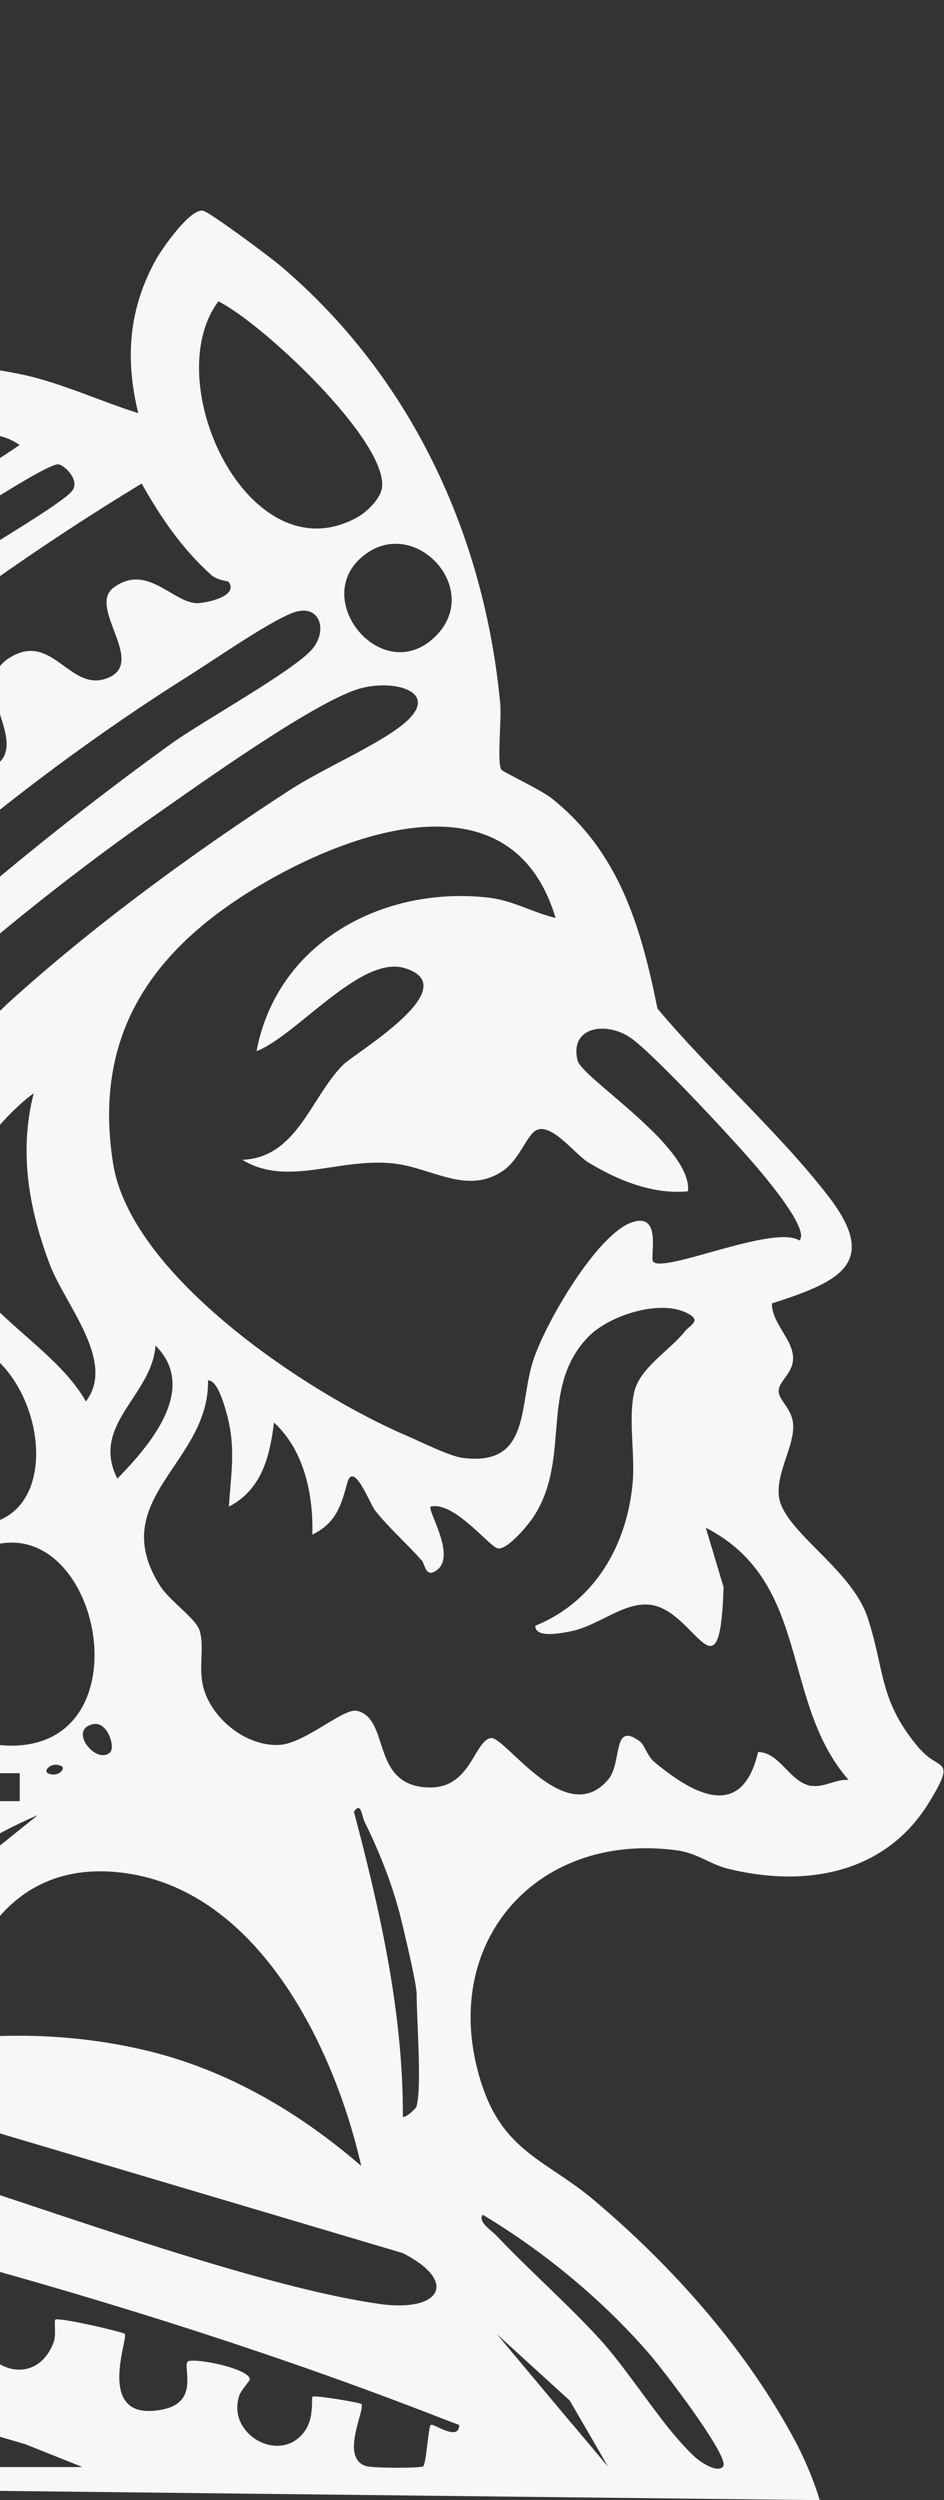 <svg width="494" height="1307" viewBox="0 0 494 1307" fill="none" xmlns="http://www.w3.org/2000/svg">
<rect x="0" y="0" width="494" height="1307" fill="#333333" stroke="none"/>
<path d="M481.654 914.728C459.685 889.195 463.299 873.703 453.979 845.492C445.325 819.577 409.376 800.164 407.57 781.899C406.333 769.562 415.368 756.557 415.083 745.368C414.892 736.475 407.474 732.267 407.474 727.199C407.474 721.748 415.558 717.827 414.987 709.125C414.417 699.753 403.765 691.338 403.956 681.392C438.573 670.203 461.207 660.736 432.961 624.684C407.094 591.405 371.431 559.943 344.042 527.237C335.483 484.778 324.166 445.761 289.073 417.646C282.892 412.673 263.301 403.684 262.35 402.345C259.972 399.094 262.54 375.76 261.779 368.014C253.505 279.366 214.894 196.742 146.992 139.173C141.666 134.583 109.902 110.962 106.288 110.197C99.631 108.667 84.891 129.897 81.657 135.635C67.297 161.455 65.395 187.466 72.337 215.964C51.795 209.556 31.919 199.993 10.617 195.594C-36.934 185.745 -79.825 191.674 -125.854 205.253C-135.84 182.876 -148.869 163.463 -174.451 158.108C-180.823 156.865 -194.327 158.586 -196.895 156.865C-198.226 155.908 -204.978 131.331 -207.641 125.498C-231.512 72.137 -272.69 31.399 -327.564 11.603C-337.359 8.065 -372.832 -3.889 -379.679 1.275C-386.146 6.152 -399.841 64.104 -400.982 75.197C-406.593 130.566 -385.671 189.283 -347.25 228.682C-367.792 256.224 -382.152 296.675 -383.388 331.197C-383.864 346.402 -370.455 375.091 -394.135 368.11C-406.783 356.443 -433.317 307.959 -445.014 302.03C-474.781 287.112 -480.677 337.795 -481.628 356.826C-484.957 424.436 -454.429 485.639 -408.685 532.88C-440.639 537.183 -473.449 488.125 -503.406 503.521C-521.856 512.893 -510.158 562.62 -505.879 579.451C-475.351 699.084 -333.27 755.983 -220.86 758.183L-186.338 765.45C-243.494 781.038 -299.604 781.038 -355.904 761.912C-374.734 755.601 -419.622 725.86 -434.173 730.259C-464.415 739.439 -441.686 779.795 -429.798 795.956C-396.227 841.571 -336.218 874.468 -279.252 874.755C-264.036 874.755 -245.777 867.583 -230.18 869.782C-271.644 939.305 -344.302 961.013 -418.861 976.792C-446.631 982.721 -475.066 988.554 -503.406 988.936C-507.21 992.762 -475.446 1036.08 -470.501 1042.01C-438.262 1080.55 -397.273 1112.78 -354.002 1137.35C-399.08 1161.36 -441.02 1191.86 -475.256 1229.64C-475.637 1230.02 -476.017 1230.4 -476.302 1230.78C-491.424 1247.71 -505.023 1265.97 -516.72 1285.87C-518.527 1289.6 -519.859 1292.94 -521 1296.29L428.967 1307C425.068 1294.19 419.838 1283.19 416.794 1277.35C415.273 1274.49 414.322 1272.76 414.322 1272.76C388.644 1226 351.174 1184.21 310.947 1150.26C286.791 1129.89 264.442 1125.21 252.745 1091.55C227.543 1018.49 278.802 957.092 354.408 967.324C364.584 968.663 372.192 974.879 381.226 976.983C421.454 986.833 463.489 979.66 486.409 941.887C500.674 918.458 491.354 925.917 481.654 914.537M290.88 479.901C278.992 477.128 268.626 470.816 255.978 469.286C201.104 462.879 145.09 492.141 134.248 549.519C155.266 541.391 188.741 499.122 211.756 506.103C244.471 516.049 185.793 550.38 179.516 556.691C162.493 573.809 155.456 605.175 126.83 606.323C150.225 620.572 176.664 605.367 205.194 608.14C225.831 610.148 244.376 625.162 263.491 611.869C271.384 606.323 275.284 594.847 279.753 591.405C287.647 585.476 300.771 603.358 307.713 607.566C323.215 617.034 341.664 624.588 360.019 622.771C362.492 599.438 304.384 563.577 302.197 554.301C298.108 536.896 316.557 533.931 329.301 542.06C340.047 548.85 380.466 592.361 391.117 604.506C396.443 610.531 424.498 642.471 418.316 648.496C404.907 639.889 346.99 665.996 341.759 659.493C339.952 657.198 346.705 633.482 330.633 639.028C311.993 645.531 284.889 692.581 278.897 711.611C271.384 735.614 277.566 766.789 241.903 762.103C235.056 761.147 220.505 753.879 212.992 750.628C161.352 728.633 68.628 667.143 59.213 608.427C48.086 538.713 81.657 494.15 139.003 461.062C188.456 432.564 268.722 406.171 290.785 479.996M8.524 912.529C-56.81 915.397 -52.531 813.074 2.152 806.667C53.412 800.738 73.478 909.66 8.524 912.529ZM24.977 926.969C22.504 925.63 27.069 920.657 32.205 923.335C34.677 924.578 30.112 929.551 24.977 926.969ZM19.556 949.059L-35.032 992.953L-98.845 1049.66C-69.839 1005.58 -28.946 969.811 19.556 948.963M-38.836 904.974C-25.427 908.034 -40.833 926.682 -47.871 919.605C-50.534 916.927 -46.539 903.253 -38.836 904.974ZM-15.156 923.335C-12.683 924.578 -17.248 929.551 -22.384 926.969C-24.856 925.63 -20.291 920.657 -15.156 923.335ZM-0.51 926.969H10.331V941.6H-0.51V926.969ZM25.833 660.449C34.011 682.348 60.925 711.611 44.948 732.649C26.213 699.466 -24.476 680.818 -25.902 638.933C-26.568 617.034 0.536 583.85 17.654 571.514C9.856 601.924 14.991 631.474 25.833 660.449ZM48.657 901.34C56.36 899.714 60.354 913.294 57.692 915.971C50.654 923.048 35.248 904.304 48.657 901.34ZM3.008 525.612C-12.493 539.765 -65.94 601.159 -77.067 606.227C-84.009 609.383 -93.519 608.044 -101.888 610.626C-123.381 617.32 -147.632 637.211 -153.624 659.397C-160.946 659.78 -156.762 648.4 -155.24 644.862C-151.151 635.49 -124.237 606.706 -115.393 596.951C-59.758 535.557 14.23 472.729 82.133 425.488C106.098 408.753 160.686 369.831 185.508 360.842C204.243 354.052 232.678 361.129 210.71 378.82C197.3 389.627 169.245 401.772 152.793 412.291C101.724 445.283 47.991 484.491 3.008 525.516M-63.372 638.263C-49.678 650.599 -75.64 654.329 -82.678 659.302C-108.26 677.471 -93.044 720.218 -73.263 738.005C-62.136 747.95 -22.288 769.18 -13.254 751.01C-0.13 724.33 -37.505 715.149 -36.839 705.204C-36.554 699.753 -26.378 699.179 -21.242 700.327C28.686 711.133 41.144 820.151 -36.934 792.992C-73.548 780.273 -129.753 729.398 -128.327 686.843C-127.28 657.007 -88.384 615.503 -63.372 638.168M-88.004 838.99L-80.681 870.069C-85.816 884.414 -82.963 899.045 -85.246 913.198C-103.03 1021.16 -188.05 1093.84 -286.575 1128.36L-228.183 1080.84C-158.949 1016.96 -105.217 932.898 -87.909 838.894M-110.923 1084.95C-107.785 1084.09 -104.741 1084.18 -101.603 1085.14L210.9 1177.9C240.286 1193.01 230.205 1208.79 199.012 1204.49C139.954 1196.36 38.576 1159.92 -21.528 1140.51C-43.686 1133.34 -93.995 1120.24 -111.113 1109.72C-123.096 1102.35 -124.332 1088.87 -110.923 1085.04M218.032 1101.01C217.747 1102.45 211.661 1107.61 210.805 1106.56C211.09 1052.72 198.917 998.978 185.223 947.146C189.027 941.313 189.407 949.92 190.833 952.502C198.156 967.229 204.908 984.155 209.093 1000.13C211.09 1007.87 218.032 1037.04 218.032 1042.3C218.032 1056.26 220.79 1090.49 218.032 1100.92M188.932 1132.19C156.882 1104.55 120.173 1082.84 78.899 1072.52C44.092 1063.91 9.19 1062.38 -25.998 1066.21C-19.055 1015.04 8.429 970.958 66.061 979.278C135.58 989.223 174.952 1070.41 189.027 1132.19M61.401 773.005C47.135 744.699 79.565 729.685 81.372 703.387C104.006 726.051 78.329 755.696 61.401 773.005ZM228.113 332.44C200.819 359.79 162.588 314.462 189.122 291.415C215.75 268.082 253.125 307.29 228.113 332.44ZM114.277 157.534C137.101 168.818 202.246 229.83 199.963 254.598C199.393 260.622 191.785 267.89 186.554 270.664C130.349 301.169 82.608 199.802 114.277 157.534ZM74.144 252.781C84.13 270.568 95.352 286.921 110.568 300.596C113.706 303.369 119.317 303.751 119.603 304.134C125.214 311.784 107.525 315.323 103.15 315.323C90.311 315.131 76.807 293.997 59.213 307.385C45.614 317.809 77.853 347.263 55.314 354.817C36.104 361.32 27.069 329.667 4.625 344.107C-17.914 358.643 18.225 389.818 -4.219 401.198C-26.758 412.578 -35.222 377.482 -57.286 391.826C-82.583 408.083 -40.263 440.501 -58.617 452.646C-80.586 467.182 -104.361 421.089 -124.713 452.168C-137.837 472.346 -102.744 493.767 -122.335 509.546C-139.358 523.317 -154.955 497.688 -165.797 498.931C-170.647 499.409 -182.534 508.59 -184.627 512.989C-193.281 530.298 -156.191 554.301 -179.111 566.063C-192.044 572.853 -194.898 562.047 -203.647 557.743C-221.241 548.945 -236.742 559.943 -255.667 556.883C-258.806 554.109 -237.027 526.472 -233.699 522.169C-150.105 412.769 -43.021 323.834 74.144 252.781ZM30.493 242.74C33.536 242.931 42 250.964 37.816 256.51C32.68 263.396 -12.018 289.024 -23.62 297.344C-93.424 347.645 -161.897 406.266 -221.05 468.903C-229.039 477.319 -237.598 501.417 -251.863 485.447C-199.462 414.586 -132.987 350.897 -61.47 299.544C-49.583 291.033 22.98 242.166 30.493 242.74ZM10.331 232.603C-30.753 260.431 -76.116 284.052 -113.586 316.853C-138.598 338.752 -176.638 387.81 -205.549 400.337C-226.852 409.518 -258.901 401.007 -266.509 377.386C-255.382 376.43 -242.734 378.725 -231.797 377.577C-207.166 374.804 -195.944 353.574 -179.111 338.847C-144.494 308.628 -108.831 278.888 -69.459 254.98C-47.871 241.783 -13.634 215.581 10.331 232.699M-58.807 219.884L-131.37 265.882L-222.857 346.115C-239.215 354.722 -256.618 338.274 -243.494 323.451C-185.292 285.964 -134.128 216.824 -58.712 219.884M-198.416 202.193C-184.531 199.037 -172.644 200.567 -176.068 217.207C-179.396 233.272 -237.693 280.896 -254.051 282.139C-269.267 283.382 -274.688 266.647 -266.699 254.407C-259.376 243.122 -210.684 205.062 -198.321 202.193M-233.794 172.165C-230.275 175.608 -236.552 183.45 -239.12 186.892C-243.589 192.821 -278.587 223.04 -283.057 223.518C-304.835 225.909 -291.996 209.652 -283.057 201.332C-276.304 195.021 -241.307 164.802 -233.794 172.07M-357.616 47.56C-337.93 49.568 -316.532 61.044 -301.221 73.284C-288.477 83.421 -249.2 126.646 -257.284 142.807C-259.186 146.537 -315.106 193.586 -319.385 193.586C-358.377 153.996 -368.267 101.495 -357.616 47.656M-448.723 366.293C-391.948 396.799 -387.953 463.07 -367.697 517.483L-344.872 571.418C-395.752 514.806 -435.884 442.032 -448.723 366.293ZM-206.405 721.748C-312.443 727.007 -421.809 678.523 -448.723 567.88C-370.074 569.123 -325.662 635.586 -267.745 677.089C-256.713 685.026 -244.255 693.441 -232.558 700.422C-226.281 704.248 -202.03 713.141 -200.984 714.48C-196.8 719.453 -200.604 721.556 -206.405 721.748ZM-206.595 677.95C-330.797 609.957 -384.53 449.491 -350.388 315.036C-343.541 318.574 -338.976 328.041 -335.267 334.544C-306.261 384.367 -318.149 430.556 -309.304 484.395C-298.368 551.432 -259.757 624.397 -210.304 670.682C-206.5 674.22 -202.886 677.758 -197.37 677.854C-197.751 686.078 -203.457 679.671 -206.595 678.045M-190.047 630.135C-190.047 630.135 -192.52 620.859 -192.044 618.755C-190.998 614.165 -159.805 576.965 -153.624 569.697C-84.675 488.699 8.144 410.283 98.015 353.766C111.804 345.159 139.479 325.842 152.603 320.582C167.058 314.749 171.813 328.998 163.635 339.039C154.6 350.227 105.337 377.386 89.36 388.957C-8.214 459.34 -94.946 538.617 -177.114 626.596C-179.491 629.752 -187.86 631.569 -190.047 630.135ZM-357.616 800.451L-297.607 813.361C-253.956 815.752 -209.828 810.014 -169.981 791.462C-167.128 795.478 -175.307 799.686 -177.874 801.694C-228.468 840.041 -306.737 836.216 -357.521 800.451M-408.685 1036.85C-409.541 1031.68 -402.219 1031.49 -398.51 1030.54C-294.659 1004.72 -215.344 959.674 -155.716 867.965L-120.909 805.997C-126.425 897.706 -172.929 983.103 -257.95 1021.64C-307.212 1043.92 -355.809 1044.11 -408.685 1036.85ZM-438.642 1231.64C-413.631 1203.72 -383.484 1181.82 -348.581 1165.09C-345.633 1169.29 -353.907 1173.21 -356.57 1175.32C-368.077 1184.59 -380.535 1192.82 -392.233 1201.71L-425.899 1232.31L-466.983 1269.51C-458.518 1255.84 -449.103 1243.22 -438.737 1231.64M-437.786 1289.69C-428.466 1280.7 -410.683 1269.7 -399.08 1264.44C-388.809 1259.85 -378.348 1255.65 -366.746 1256.41C-330.988 1265.4 -294.659 1273.82 -259.376 1284.34C-255.097 1285.58 -247.489 1283.95 -248.344 1289.69H-437.786ZM-100.747 1289.69C-102.744 1289.21 -107.499 1284.53 -112.635 1283.28C-167.318 1269.42 -221.621 1252.97 -276.59 1239.58C-309.304 1231.55 -342.305 1224.66 -375.875 1219.98C-362.847 1199.61 -336.599 1184.02 -312.158 1184.02C-283.817 1184.02 -200.604 1212.52 -168.174 1221.89C-138.407 1230.5 -108.926 1239.77 -79.445 1249.14C-48.632 1258.9 -17.819 1268.75 13.184 1277.74L43.141 1289.69H-100.842H-100.747ZM225.355 1267.6C224.119 1269.32 223.073 1287.87 221.456 1289.31C220.22 1290.36 195.018 1290.36 191.309 1289.12C181.038 1285.67 186.364 1270.37 188.551 1262.05C189.312 1259.19 189.692 1257.08 189.027 1256.7C187.98 1255.93 164.205 1251.92 163.539 1252.97C163.064 1253.64 163.539 1256.79 162.969 1260.81C162.779 1263.58 161.923 1266.84 160.211 1269.8C149.369 1287.2 124.548 1276.21 124.167 1258.99C124.167 1256.99 124.358 1254.98 125.023 1252.87C125.974 1249.53 130.729 1244.75 130.729 1243.88C130.539 1237.96 99.917 1232.12 98.11 1234.7C96.112 1237.48 102.199 1251.25 91.453 1257.37C89.646 1258.42 87.268 1259.19 84.415 1259.76C75.285 1261.38 69.769 1259.76 66.536 1256.22C57.216 1246.18 66.916 1221.41 65.3 1220.07C63.873 1218.93 29.827 1211.08 28.876 1212.71C28.21 1213.86 29.542 1220.74 28.02 1224.66C15.752 1256.03 -26.758 1229.25 -3.934 1201.81L-47.586 1190.71C-44.447 1209.94 -54.908 1221.51 -74.214 1215.77C-93.234 1210.13 -78.779 1181.06 -80.396 1179.81C-81.822 1178.57 -115.773 1170.82 -116.819 1172.45C-118.721 1175.41 -114.537 1190.24 -127.851 1196.26C-152.292 1207.26 -165.892 1180.77 -149.629 1161.55L-186.053 1146.82C-132.131 1149.59 -77.162 1166.62 -24.951 1180.77C61.496 1204.39 147.562 1231.64 230.966 1264.16C234.01 1265.31 237.148 1266.55 240.286 1267.7C240.286 1276.69 226.592 1266.64 225.736 1267.7M299.629 1267.51L259.972 1220.17L298.108 1254.88L305.621 1267.79L318.269 1289.6L299.629 1267.41V1267.51ZM252.649 1157.82C284.603 1176.94 315.797 1202.67 340.143 1230.97C343.661 1234.99 359.543 1255.17 369.719 1270.85C375.901 1280.22 380.085 1287.97 378.278 1289.6C375.235 1292.75 366.961 1287.49 363.538 1284.34C359.353 1280.51 354.978 1275.54 350.318 1269.9C338.431 1255.07 325.687 1235.95 314.56 1223.61C297.252 1204.58 277.566 1187.46 259.877 1168.82C257.5 1166.23 249.891 1161.55 252.554 1157.91M424.783 933.663C413.18 931.941 408.425 916.162 396.728 915.876C388.264 952.023 362.967 938.253 342.33 921.04C338.811 918.075 337.195 912.05 334.817 910.329C320.076 899.523 325.878 921.518 318.174 930.411C295.826 956.614 264.062 907.078 256.739 908.608C247.799 910.52 246.373 935.48 223.739 934.428C193.591 933.089 204.433 898.184 186.649 894.359C179.707 892.924 159.83 911.094 146.706 912.146C128.923 913.485 109.617 897.993 106.003 880.301C104.101 870.93 106.954 860.697 104.481 852.473C102.674 846.257 88.885 836.981 83.844 829.14C54.839 783.62 109.617 764.972 108.856 721.652C113.516 721.461 116.75 732.745 117.891 736.379C123.692 755.601 121.029 768.128 119.793 787.636C137.006 778.647 141.191 761.434 143.378 743.647C159.355 758.374 164.015 781.516 163.444 802.268C175.712 796.243 178.47 787.35 181.704 775.3C184.937 763.155 193.687 786.298 196.159 789.453C203.292 798.538 212.897 806.954 220.791 815.847C222.407 817.664 222.693 825.601 228.969 820.533C238.574 812.787 223.548 789.549 225.355 787.636C237.528 784.576 255.883 808.388 260.448 809.44C265.393 810.492 276.425 797.295 279.468 792.514C298.964 762.199 282.226 726.242 307.237 699.466C318.269 687.608 345.944 678.715 360.304 686.843C367.056 690.573 361.065 692.676 358.402 696.023C350.604 705.873 334.627 715.149 331.869 727.868C328.731 741.926 332.344 759.904 331.108 774.727C328.255 807.719 311.232 837.268 280.134 849.891C279.944 856.968 295.445 853.43 299.344 852.664C313.419 849.604 326.543 837.459 339.952 838.894C363.918 841.38 376.661 891.586 378.659 829.713L369.339 798.634C424.688 827.131 408.235 889.577 444.088 930.507C437.526 929.933 431.44 934.523 424.878 933.567" fill="#F7F7F7"/>
</svg>
